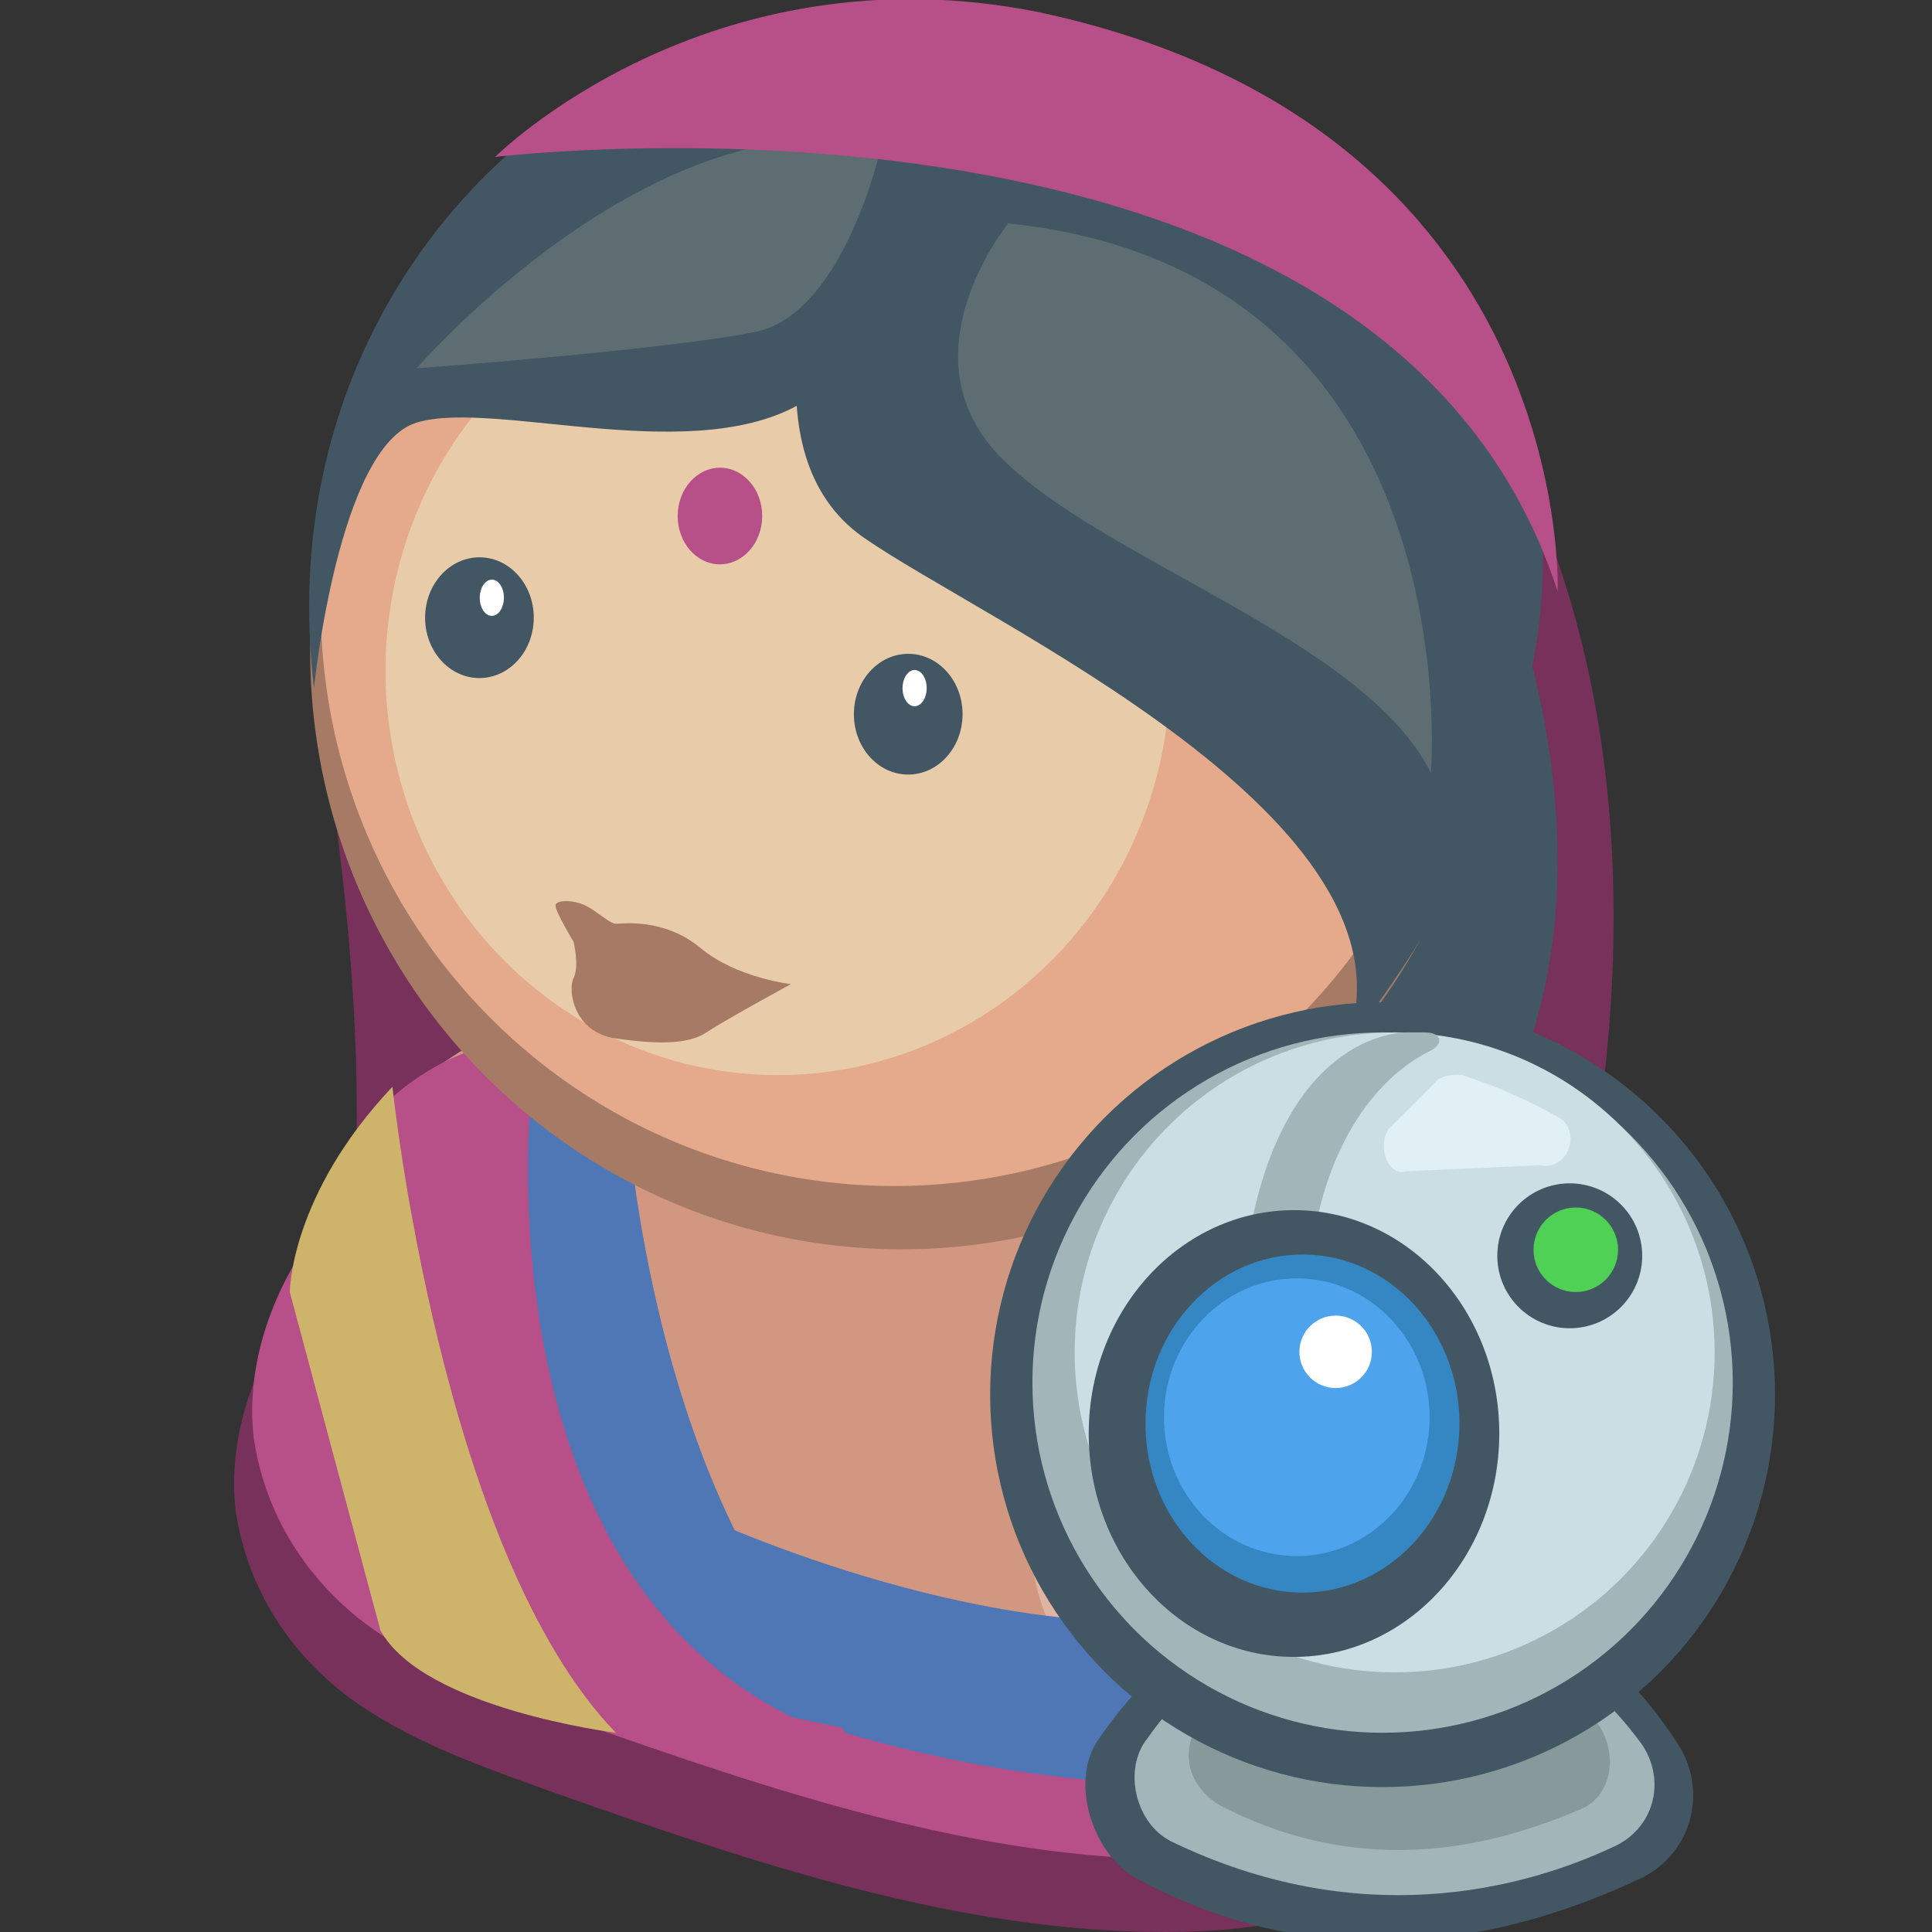 <svg xmlns="http://www.w3.org/2000/svg" viewBox="0 0 32 32"  xmlns:v="https://vecta.io/nano"><rect x="0" y="0" width="32" height="32" fill="#333333" stroke="none"/><style><![CDATA[.T{fill:#425763}.U{fill:#b74f88}.V{fill:#a2b6ba}]]></style><g fill="#77315b"><path d="M5.3 11.9s1.3 7 .1 10.5l3.9-2.5-.6-5.9-3.4-2.1zM25 24.3s4.2-10-.5-17.8l-4 6.9.5 8.5 4 2.4z"/><path d="M21.1 19.7c2 .7 3.8 2.3 4.4 4.6.6 2.4-.2 5.2-2.1 6.6-1.2.9-2.7 1.1-4.1 1.1-3.4 0-6.7-1.1-10.1-2.3-1.1-.4-2.3-.8-3.3-1.5s-1.8-1.8-2-3.2c-.2-1.8.9-3.7 2.3-4.6 2.5-1.6 5-2.3 7.6-2.2 2.5 0 5.2.8 7.3 1.5z"/></g><path d="M23.7 6.8s5.1 8.5-.6 14L19 18.7l4.7-11.9z" class="T"/><path d="M21.4 18.5c2 .7 3.8 2.3 4.4 4.6.6 2.4-.2 5.2-2.1 6.6-1.2.9-2.7 1.1-4.1 1.1-3.4 0-6.7-1.1-10.1-2.3-1.1-.4-2.3-.8-3.3-1.5s-1.8-1.8-2-3.2c-.2-1.8.9-3.7 2.3-4.6 2.5-1.6 5-2.3 7.6-2.2 2.4 0 5.2.8 7.3 1.5z" class="U"/><path d="M21 17c1.9.7 2.6 3 3.2 5.3.6 2.4.8 4.6-.9 5.9-1.1.9-2.5 1.1-3.8 1.1-3.2 0-6.4-1.1-9.5-2.3-1.1-.4-2.1-.8-3.1-1.5-.9-.7-1.7-1.8-1.9-3.2-.2-1.8.8-3.7 2.2-4.6 2.3-1.6 4.7-2.3 7.2-2.2 2.1 0 4.6.8 6.6 1.5z" fill="#d19780"/><ellipse transform="matrix(.308 -.951 .951 .308 -9.442 35.729)" cx="19.9" cy="24.4" rx="4" ry="2.7" opacity=".28" fill="#fff"/><path d="M10.4 18.6s.5 7.5 4.6 10.2c0 0-5.8-.9-6.9-2.3s-2.9-2.1-2.5-5.4c0 0 .4-3.1 3.2-3.9l1.6 1.4z" fill="#5077b5"/><path d="M8.8 18.1s-1 8.9 5.5 10.8c0 0-5.8-.9-6.9-2.3s-2.9-2.1-2.5-5.4c0 0 .4-3.1 3.2-3.9l.7.8z" class="U"/><path d="M11.6 25.1s5.1 2.4 9 1.6 4.6-5.3 4.6-5.3 1.2 5.4-2 7.3-9.2 0-9.2 0l-2.4-3.6z" fill="#5077b5"/><path d="M6.5 18s.8 7.7 3.7 10.7c0 0-3.2-.4-3.9-1.7l-1.5-5.6c0 0 0-1.6 1.7-3.4z" fill="#ceb46b"/><path d="M18.7 18.7s3.5 2.8.7 4.2c-2.7 1.4 1.3 7.8 1.3 7.8s-1.7-3.9-.7-4.6 6.8-3.6 2.6-9.8c0 0-3.8 1.6-3.9 2.4z" class="T"/><ellipse transform="matrix(.004 -1 1 .004 4.078 25.649)" cx="14.9" cy="10.8" rx="9.9" ry="9.8" fill="#a67a65"/><g fill="#e5a98c"><ellipse transform="matrix(.004 -1 1 .004 4.654 24.804)" cx="14.8" cy="10.1" rx="9.6" ry="9.5"/><ellipse transform="matrix(.004 -1 1 .004 5.439 25.061)" cx="15.3" cy="9.8" rx="9.2" ry="8.9"/></g><ellipse transform="matrix(.004 -1 1 .004 1.734 23.863)" cx="12.8" cy="11.1" rx="6.7" ry="6.5" fill="#e8ccaa"/><ellipse transform="matrix(.004 -1 1 .004 3.183 26.782)" cx="15" cy="11.8" rx="1" ry=".9" class="T"/><ellipse transform="matrix(.004 -1 1 .004 3.688 26.552)" cx="15.2" cy="11.4" rx=".3" ry=".2" fill="#fff"/><ellipse transform="matrix(.004 -1 1 .004 -2.291 18.19)" cx="8" cy="10.2" rx="1" ry=".9" class="T"/><ellipse transform="matrix(.004 -1 1 .004 3.377 20.413)" cx="11.9" cy="8.5" rx=".8" ry=".7" class="U"/><ellipse transform="matrix(.004 -1 1 .004 -1.786 17.961)" cx="8.1" cy="9.9" rx=".3" ry=".2" fill="#fff"/><path d="M13.1 16.3s-.9-.1-1.5-.6-1.3-.4-1.4-.4-.3-.2-.5-.3-.5-.1-.5 0 .3.6.3.6.1.4 0 .6 0 .9.7 1 1.2.1 1.5-.1 1.4-.8 1.4-.8z" fill="#a67a65"/><g class="T"><path d="M13.6 4.1s-1.3 3.4.7 4.8 9.4 4.7 8 8.4c0 0 6.6-7.7 1-13.3-7-7.2-9.6-.3-9.7.1z"/><path d="M5.2 11.4s.4-4 1.7-4.4 4.7.8 6.5-.4c0 0 4.3-4.8 3.4-5.7-.8-.9-4.5-.7-6.9.6s-5.3 4.8-4.7 9.9z"/></g><path d="M16.7 3.7s-1.8 2.2-.1 3.9 6 3 7.1 5.2c0 0 .7-8.3-7-9.1zm-2.1-1.3s-.6 2.8-2.1 3.1-5.6.6-5.6.6 3.9-4.5 7.7-3.7z" fill="#5e6d72"/><path d="M8.2 2.6S22.9.8 25.8 9.8c0 0 .3-7.7-8.6-9.6-5.5-1.1-9 2.4-9 2.4z" class="U"/><path d="M23.3 26.1c.2 0 2.7 0 4.5 2.8.5.8.2 1.8-.6 2.2-1.7.8-4.9 1.9-8.4 0-.7-.4-1.1-1.6-.6-2.3.9-1.3 2.5-2.8 5.1-2.7z" class="T"/><path d="M23.3 26.7c.2 0 2.3 0 3.9 2.2.4.6.2 1.4-.5 1.7-1.5.7-4.2 1.4-7.3-.1-.6-.3-.8-1.2-.4-1.7.7-1 2-2.2 4.3-2.1z" class="V"/><path d="M23.3 26.8c.2 0 1.9 0 3.2 1.8.3.5.2 1.2-.4 1.4-1.2.5-3.4 1.2-5.9-.1-.5-.3-.7-.9-.3-1.4.4-.8 1.5-1.8 3.4-1.7z" fill="#87999b"/><circle cx="22.9" cy="23.1" r="6.5" class="T"/><circle cx="22.9" cy="22.9" r="5.8" class="V"/><circle cx="23.1" cy="22.4" r="5.3" fill="#cbdee4"/><circle cx="26" cy="20.8" r="1.2" class="T"/><circle cx="26.1" cy="20.7" r=".7" fill="#4ed154"/><path d="M21.8 20.3s.3-2.1 1.9-2.9c.2-.1.2-.3-.1-.3h-.3c-.2 0-2 .1-2.6 3.3l1.1-.1z" class="V"/><ellipse transform="matrix(.004 -1 1 .004 -2.353 45.049)" cx="21.4" cy="23.7" rx="3.7" ry="3.4" class="T"/><ellipse transform="matrix(.004 -1 1 .004 -2.113 44.984)" cx="21.5" cy="23.6" rx="2.8" ry="2.6" fill="#3587c4"/><ellipse transform="matrix(.004 -1 1 .004 -2.007 44.88)" cx="21.5" cy="23.4" rx="2.3" ry="2.2" fill="#4da3ec"/><circle transform="matrix(.004 -1 1 .004 -.366 44.401)" cx="22.1" cy="22.4" r=".6" fill="#fff"/><path d="M23 18.7l.8-.8c.1-.1.3-.1.4-.1.3.1.9.3 1.6.7.4.2.2.9-.3.8l-2.2.1c-.3.1-.5-.4-.3-.7z" fill="#e1f0f4"/></svg>